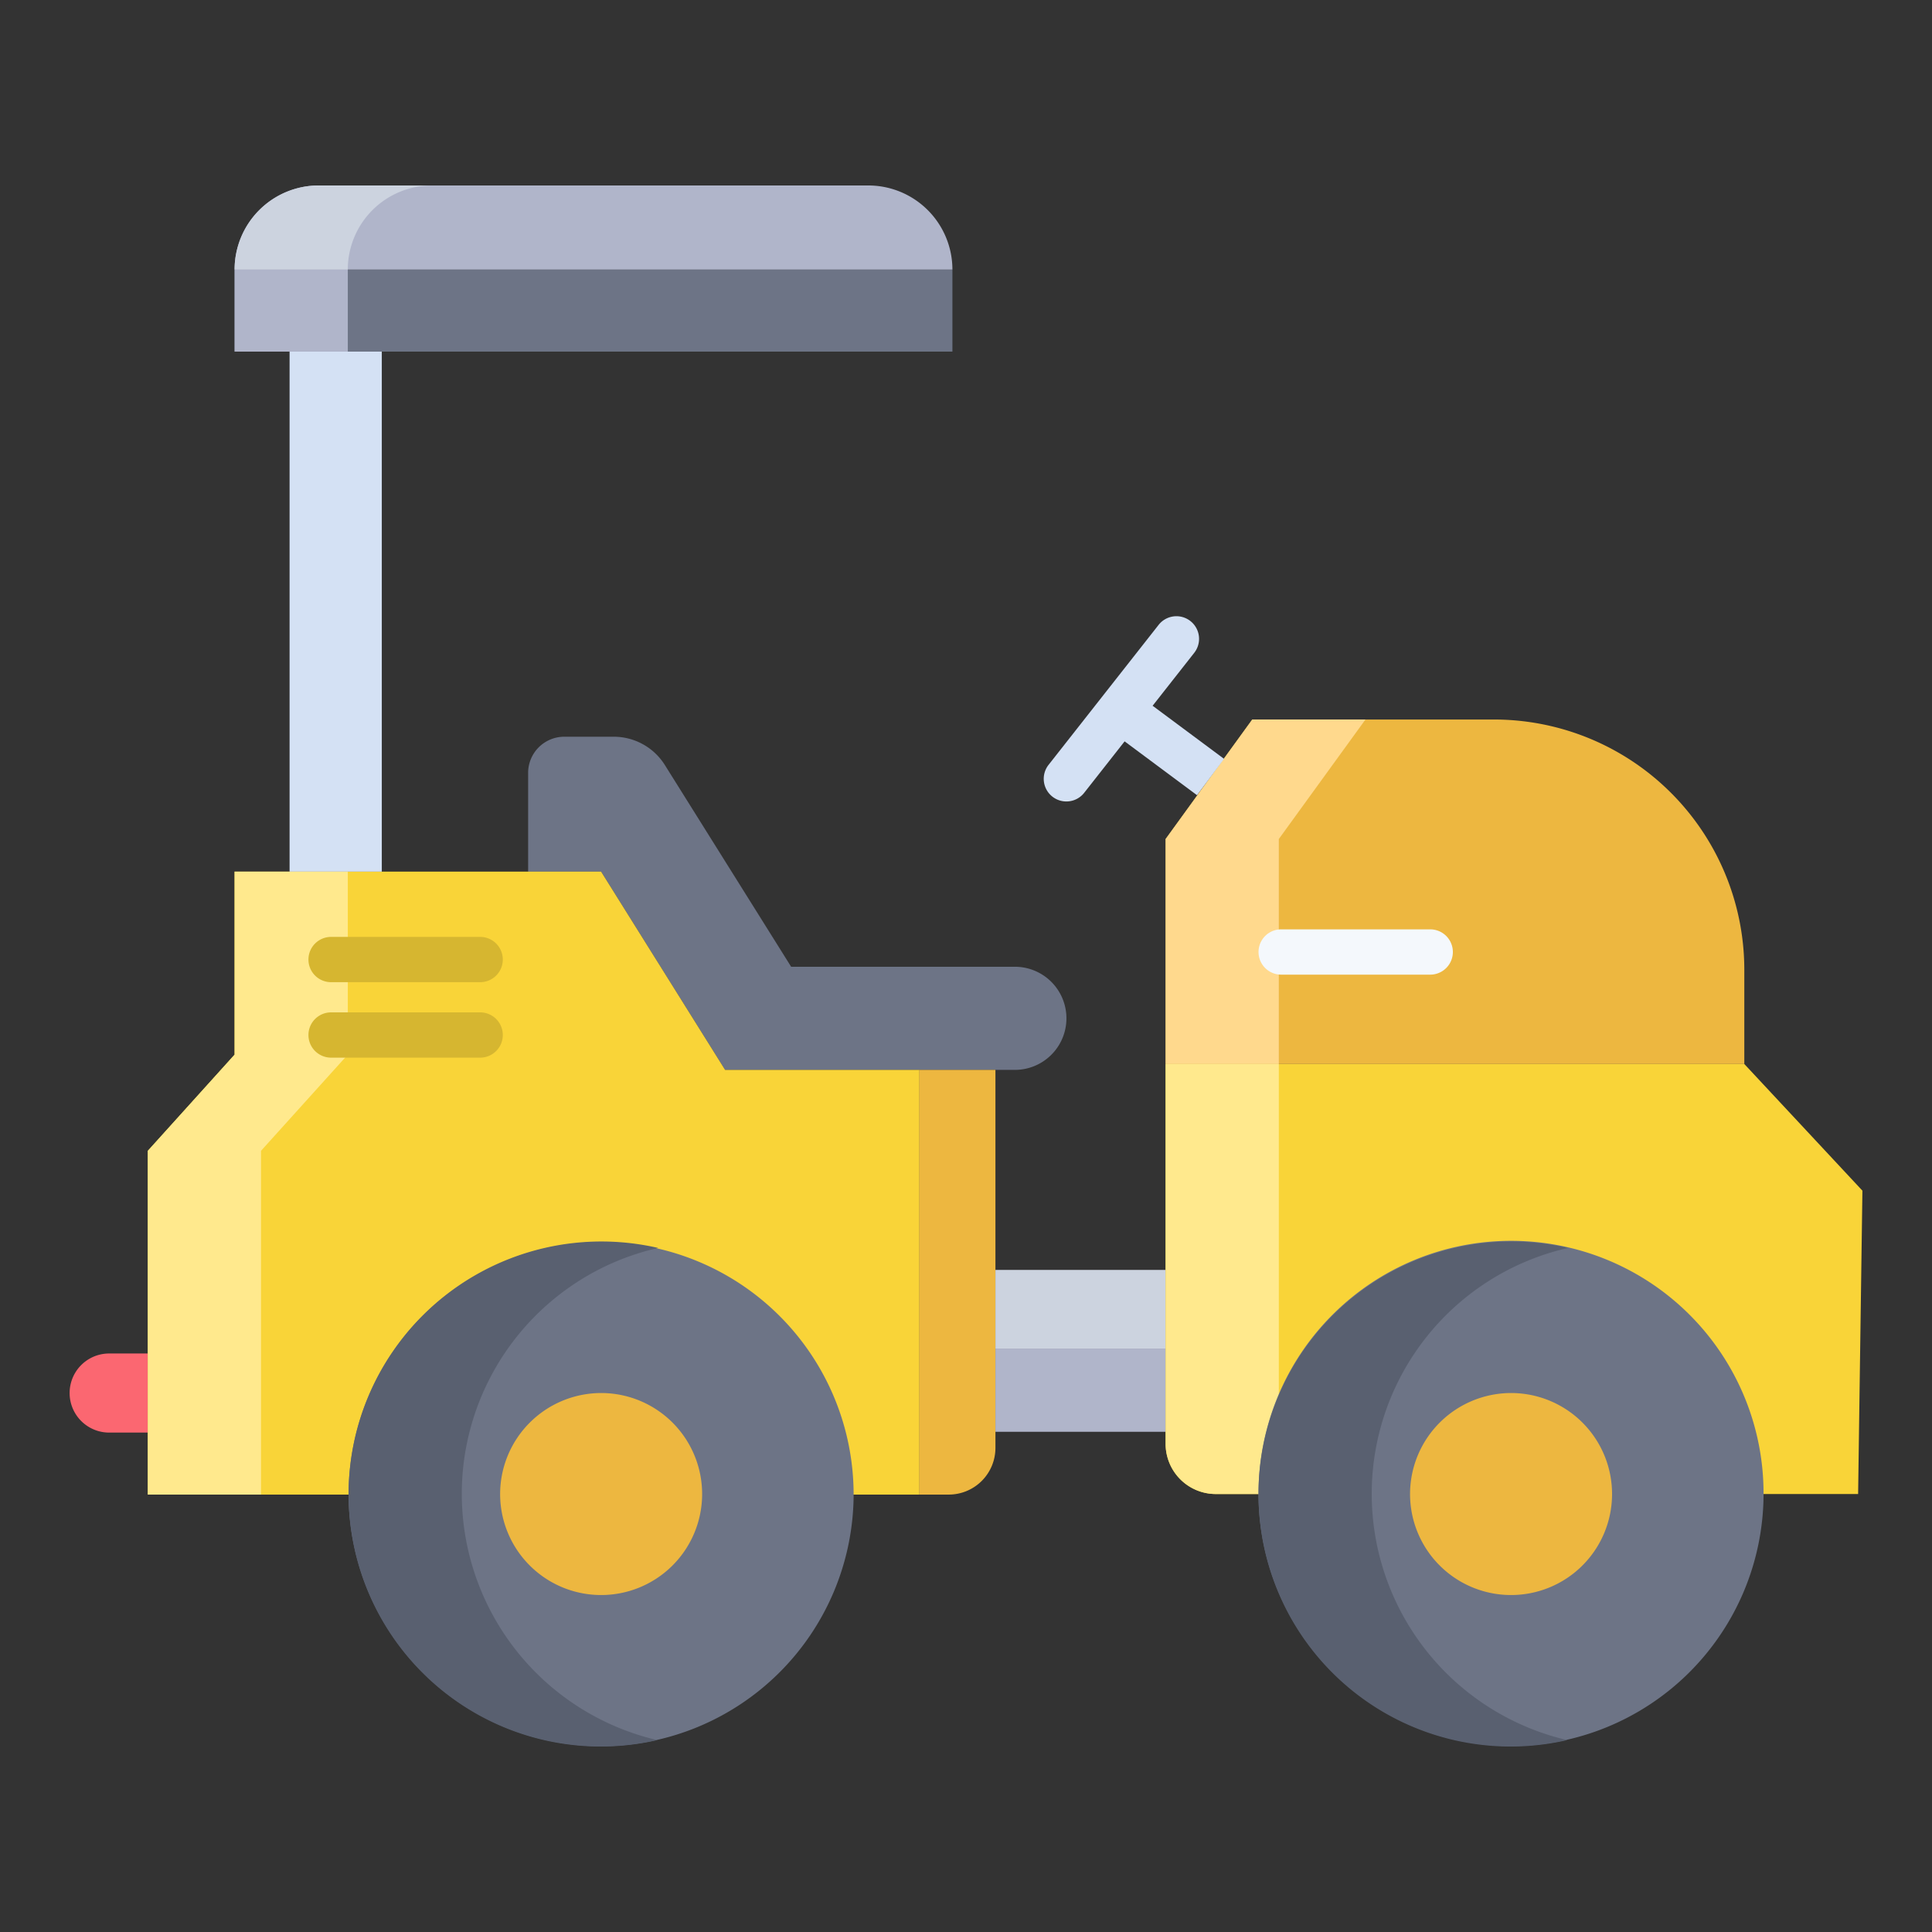 <svg xmlns="http://www.w3.org/2000/svg" id="Layer_1" height="512" viewBox="0 0 512 512" width="512" data-name="Layer 1"><rect x="0" y="0" width="512" height="512" fill="#333333" stroke="none"/><path d="m252.4 71.45h-190.23a22.3 22.3 0 0 1 22.3-22.3h145.63a22.3 22.3 0 0 1 22.3 22.3z" fill="#b0b5ca"></path><path d="m62.17 71.45h190.23v21.73h-190.23z" fill="#6d7486"></path><path d="m268.95 256.2a13.665 13.665 0 1 1 0 27.33h-76.79l-32.86-52.54h-19.34v-26.16a9.585 9.585 0 0 1 9.59-9.59h13.1a15.982 15.982 0 0 1 13.55 7.51l33.46 53.45z" fill="#6d7486"></path><path d="m192.16 283.53-32.86-52.54h-19.34-77.79v48.5l-23 25.49v91.1h204.5v-112.55z" fill="#f9d438"></path><path d="m243.67 283.53v112.55h7.75a12.374 12.374 0 0 0 12.38-12.37v-100.18z" fill="#edb740"></path><path d="m462.26 257.02v24.95h-153.36v-59.62l11.91-16.43 11.05-15.24h64.05a66.34 66.34 0 0 1 66.35 66.34z" fill="#edb740"></path><path d="m462.26 281.97h-153.36v100.67a13.3 13.3 0 0 0 13.3 13.29h170.22l1.14-80.39z" fill="#f9d438"></path><path d="m76.74 93.18h24.44v137.81h-24.44z" fill="#d4e1f4"></path><path d="m226.22 396.08v.22a66.921 66.921 0 0 1 -133.84-.22v-.51a66.921 66.921 0 0 1 133.84.51z" fill="#6d7486"></path><path d="m159.72 369.17a26.767 26.767 0 1 1 -27.18 26.45 26.8 26.8 0 0 1 27.18-26.45z" fill="#edb740"></path><path d="m263.8 357.38h45.1v22.06h-45.1z" fill="#b0b5ca"></path><path d="m263.8 336.54h45.1v20.84h-45.1z" fill="#ccd3df"></path><path d="m39.17 358.69v20.96h-10.24a10.48 10.48 0 1 1 0-20.96z" fill="#fb6771"></path><path d="m122.38 396.08v-.51a66.834 66.834 0 0 1 52.045-64.851 67.007 67.007 0 0 0 -82.045 64.851v.51a66.8 66.8 0 0 0 81.809 65.063 67.038 67.038 0 0 1 -51.809-65.063z" fill="#596070"></path><path d="m92.17 71.45a22.3 22.3 0 0 1 22.3-22.3h-30a22.3 22.3 0 0 0 -22.3 22.3z" fill="#ccd3df"></path><path d="m62.17 71.45v21.73h30v-21.73z" fill="#b0b5ca"></path><path d="m92.17 279.49v-48.5h-30v48.5l-23 25.49v91.1h30v-91.1z" fill="#ffe98d"></path><path d="m338.9 281.97v-59.62l11.91-16.43 11.05-15.24h-30l-11.05 15.24-11.91 16.43v59.62z" fill="#ffd98d"></path><path d="m338.9 382.64v-100.67h-30v100.67a13.3 13.3 0 0 0 13.3 13.29h30a13.3 13.3 0 0 1 -13.3-13.29z" fill="#ffe98d"></path><path d="m467.36 395.93v.37a66.921 66.921 0 0 1 -133.84-.37v-.36a66.92 66.92 0 0 1 133.84.36z" fill="#6d7486"></path><path d="m400.86 369.17a26.767 26.767 0 1 1 -27.18 26.45 26.8 26.8 0 0 1 27.18-26.45z" fill="#edb740"></path><path d="m363.52 395.93v-.36a66.835 66.835 0 0 1 52.045-64.851 67.007 67.007 0 0 0 -82.045 64.851v.36a66.8 66.8 0 0 0 81.809 65.213 67.037 67.037 0 0 1 -51.809-65.213z" fill="#596070"></path><path d="m324.389 201.107-18.932-14.075 11.007-14a6 6 0 1 0 -9.434-7.416l-29.13 37.053a6 6 0 1 0 9.434 7.416l10.7-13.615 19.19 14.267z" fill="#d4e1f4"></path><path d="m127.247 260.289h-39.506a6 6 0 1 1 0-12h39.506a6 6 0 1 1 0 12z" fill="#d6b630"></path><path d="m379.023 258.289h-39.5a6 6 0 0 1 0-12h39.5a6 6 0 0 1 0 12z" fill="#f4f8fc"></path><path d="m127.247 280.289h-39.506a6 6 0 1 1 0-12h39.506a6 6 0 1 1 0 12z" fill="#d6b630"></path></svg>